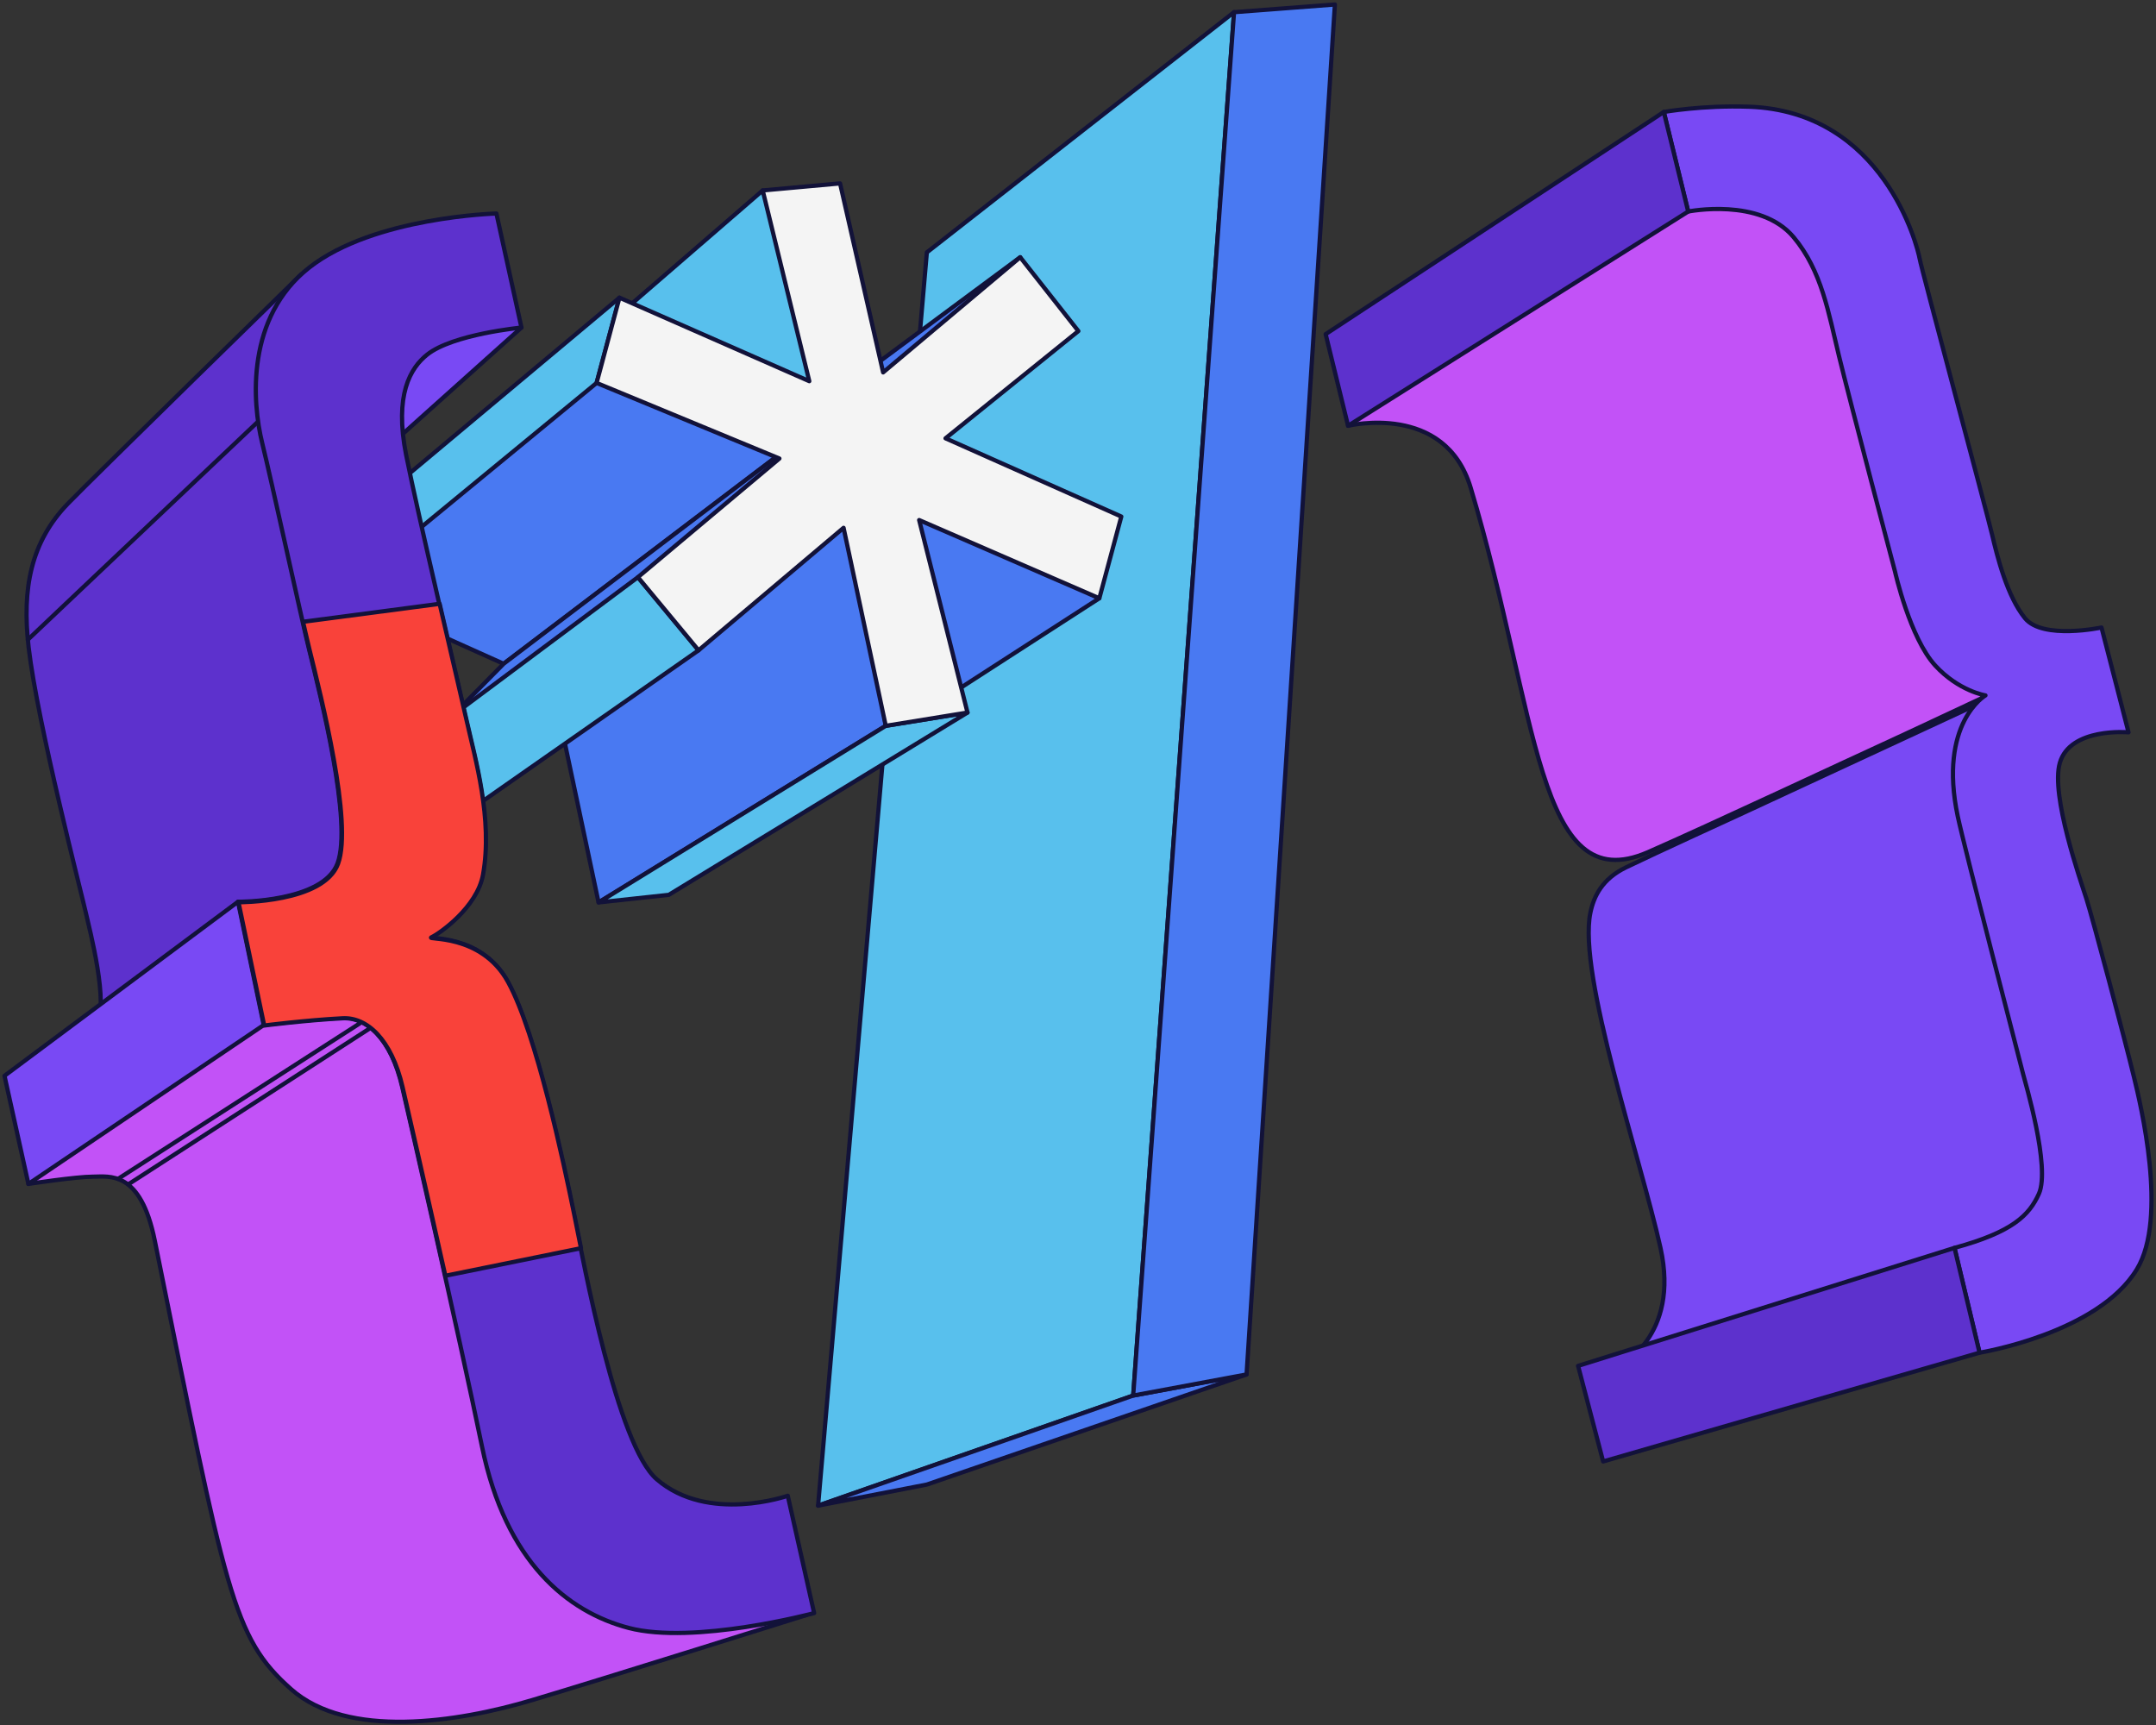 <svg width="480" height="384" viewBox="0 0 480 384" fill="none" xmlns="http://www.w3.org/2000/svg">
<rect x="0" y="0" width="480" height="384" fill="#333333" stroke="none"/>
<path d="M88.651 97.499L116.094 72.917L104.94 69.982L84.835 79.961L88.651 97.499Z" fill="#7949F4" stroke="#121239" stroke-width="0.942" stroke-miterlimit="10" stroke-linecap="round" stroke-linejoin="round"/>
<path d="M300.13 94.784C300.13 94.784 321.703 89.501 327.426 108.579C342.488 158.786 342.063 200.555 366.901 189.695C380.027 183.955 413.105 168.455 417.654 166.401C422.203 164.346 447.179 152.606 447.179 152.606L420.169 89.061L398.306 45.181L378.569 43.566L301.304 86.419L300.13 94.784Z" fill="#C252F7" stroke="#121239" stroke-width="0.942" stroke-miterlimit="10" stroke-linecap="round" stroke-linejoin="round"/>
<path d="M369.684 277.789C365.281 257.977 351.256 216.946 354.064 203.238C354.825 199.516 356.705 195.634 362.053 193.062C369.702 189.384 383.516 183.099 388.029 181.004C399.668 175.599 447.685 153.34 447.685 153.34L462.288 243.888C462.288 243.888 457.298 279.99 456.565 280.137C455.831 280.283 360.44 304.058 360.44 304.058C360.44 304.058 374.087 297.6 369.684 277.789Z" fill="#7949F4" stroke="#121239" stroke-width="0.942" stroke-miterlimit="10" stroke-linecap="round" stroke-linejoin="round"/>
<path d="M274.737 2.711L206.349 56.187L182.135 335.169L252.284 310.661L274.737 2.711Z" fill="#58C0ED" stroke="#121239" stroke-width="0.942" stroke-miterlimit="10" stroke-linecap="round" stroke-linejoin="round"/>
<path d="M182.135 335.17L206.349 330.473L277.526 305.965L252.284 310.662L182.135 335.17Z" fill="#4979F2" stroke="#121239" stroke-width="0.942" stroke-miterlimit="10" stroke-linecap="round" stroke-linejoin="round"/>
<path d="M67.091 61.056C67.091 61.056 20.609 106.432 15.127 112.101C6.897 120.613 4.85 130.967 6.373 144.094C8.343 161.056 18.209 199.127 19.09 203.09C19.97 207.052 24.373 223.636 21.438 228.332C20.079 230.506 68.84 206.906 68.84 206.906L88.652 185.479L70.894 89.501L70.748 67.047L67.091 61.056Z" fill="#5D31CD" stroke="#121239" stroke-width="0.942" stroke-miterlimit="10" stroke-linecap="round" stroke-linejoin="round"/>
<path d="M6.319 263.552C6.319 263.552 16.96 261.938 20.629 261.938C24.297 261.938 31.275 260.401 34.46 276.173C50.346 354.834 51.75 364.467 64.828 376.041C77.349 387.121 101.724 383.453 118.455 378.463C135.185 373.473 179.592 359.508 179.592 359.508L136.201 344.708L96.723 240.512L85.128 218.645L49.539 226.276L7.787 256.508L6.319 263.552Z" fill="#C252F7" stroke="#121239" stroke-width="0.942" stroke-miterlimit="10" stroke-linecap="round" stroke-linejoin="round"/>
<path d="M169.806 42.392L139.265 68.808L185.069 89.745L169.806 42.392Z" fill="#58C0ED" stroke="#121239" stroke-width="0.942" stroke-miterlimit="10" stroke-linecap="round" stroke-linejoin="round"/>
<path d="M93.488 139.397L112.126 147.762L177.873 97.865L131.938 80.988L88.645 119.878L93.488 139.397Z" fill="#4979F2" stroke="#121239" stroke-width="0.942" stroke-miterlimit="10" stroke-linecap="round" stroke-linejoin="round"/>
<path d="M100.824 159.209L112.124 147.762L177.871 97.865L159.82 118.796L99.356 163.759L100.824 159.209Z" fill="#4979F2" stroke="#121239" stroke-width="0.942" stroke-miterlimit="10" stroke-linecap="round" stroke-linejoin="round"/>
<path d="M125.187 162.732L133.258 200.888L197.195 161.576L189.906 113.275L125.187 162.732Z" fill="#4979F2" stroke="#121239" stroke-width="0.942" stroke-miterlimit="10" stroke-linecap="round" stroke-linejoin="round"/>
<path d="M133.267 200.888L148.897 199.201L215.402 158.622L197.204 161.576L133.267 200.888Z" fill="#58C0ED" stroke="#121239" stroke-width="0.942" stroke-miterlimit="10" stroke-linecap="round" stroke-linejoin="round"/>
<path d="M212.065 154.277L244.743 133.184L200.765 111.22L212.065 154.277Z" fill="#4979F2" stroke="#121239" stroke-width="0.942" stroke-miterlimit="10" stroke-linecap="round" stroke-linejoin="round"/>
<path d="M6.198 142.403L57.462 93.845" stroke="#121239" stroke-width="0.942" stroke-miterlimit="10" stroke-linecap="round" stroke-linejoin="round"/>
<path d="M26.257 262.44L80.541 227.527" stroke="#121239" stroke-width="0.942" stroke-miterlimit="10" stroke-linecap="round" stroke-linejoin="round"/>
<path d="M28.606 263.613L82.521 228.801" stroke="#121239" stroke-width="0.942" stroke-miterlimit="10" stroke-linecap="round" stroke-linejoin="round"/>
<path d="M370.421 24.928L375.851 47.088C375.851 47.088 391.847 43.859 399.332 52.812C405.582 60.288 407.086 69.62 409.434 79.306C411.782 88.992 421.907 127.292 421.907 127.292C421.907 127.292 425.216 142.039 430.858 148.165C436.109 153.864 442.036 154.805 442.036 154.805C442.036 154.805 431.465 160.962 435.868 181.754C437.306 188.545 449.961 237.282 450.401 239.043C450.842 240.804 456.565 259.882 453.924 265.753C451.769 270.54 448.053 274.264 435.139 277.786C436.234 282.28 440.716 301.121 440.716 301.121C440.716 301.121 466.985 296.865 475.717 282.588C482.745 271.097 476.516 245.631 475.113 239.839C473.078 231.431 465.811 204.115 464.49 200.006C463.169 195.897 456.529 177.038 458.583 169.847C460.865 161.861 473.882 163.024 473.882 163.024L467.865 139.69C467.865 139.69 454.804 142.478 450.842 137.635C446.879 132.792 444.678 123.987 443.504 118.997C442.33 114.007 427.801 60.001 427.361 57.507C426.921 55.012 419.436 24.78 389.351 23.753C378.94 23.398 370.421 24.928 370.421 24.928Z" fill="#7949F4" stroke="#121239" stroke-width="0.942" stroke-miterlimit="10" stroke-linecap="round" stroke-linejoin="round"/>
<path d="M370.419 24.928L295.134 74.385L300.123 94.784L375.849 47.088L370.419 24.928Z" fill="#5D31CD" stroke="#121239" stroke-width="0.942" stroke-miterlimit="10" stroke-linecap="round" stroke-linejoin="round"/>
<path d="M435.136 277.788L351.339 304.057L356.916 325.337L440.713 301.122L435.136 277.788Z" fill="#5D31CD" stroke="#121239" stroke-width="0.942" stroke-miterlimit="10" stroke-linecap="round" stroke-linejoin="round"/>
<path d="M274.742 2.712L297.195 1L277.53 305.965L252.288 310.661L274.742 2.712Z" fill="#4979F2" stroke="#121239" stroke-width="0.942" stroke-miterlimit="10" stroke-linecap="round" stroke-linejoin="round"/>
<path d="M142.024 128.489L100.834 159.21L105.005 180.067L155.526 144.764L142.024 128.489Z" fill="#58C0ED" stroke="#121239" stroke-width="0.942" stroke-miterlimit="10" stroke-linecap="round" stroke-linejoin="round"/>
<path d="M137.918 66.264L89.978 106.377L92.031 118.796L132.83 85.244L137.918 66.264Z" fill="#58C0ED" stroke="#121239" stroke-width="0.942" stroke-miterlimit="10" stroke-linecap="round" stroke-linejoin="round"/>
<path d="M175.385 332.968L181.256 359.091C181.256 359.091 154.496 366.236 139.899 362.376C126.369 358.797 112.606 347.753 107.322 322.071C102.039 296.388 90.697 246.964 89.536 241.936C87.038 231.12 81.496 226.291 76.179 226.57C67.814 227.011 58.715 228.185 58.715 228.185L52.991 200.742C52.991 200.742 71.923 200.888 75.151 192.182C78.521 183.096 71.322 154.778 68.841 144.681C66.921 136.869 60.455 107.038 58.394 98.709C56.079 89.36 54.807 70.588 68.841 59.563C83.223 48.263 110.519 47.529 110.519 47.529L116.096 72.918C116.096 72.918 100.833 74.385 95.11 78.934C91.359 81.916 87.772 87.887 90.414 101.241C93.055 114.596 101.861 151.725 103.769 160.237C105.676 168.749 109.639 182.25 107.437 194.578C106.121 201.945 97.605 207.786 95.991 208.52C94.376 209.253 106.997 207.492 113.014 218.511C119.369 230.15 125.342 258.563 127.69 270.01C130.038 281.457 137.376 321.668 146.224 329.309C157.667 339.189 175.385 332.968 175.385 332.968Z" fill="#5D31CD" stroke="#121239" stroke-width="0.942" stroke-miterlimit="10" stroke-linecap="round" stroke-linejoin="round"/>
<path d="M52.989 200.741L1 239.485L6.321 263.553L58.712 228.185L52.989 200.741Z" fill="#7949F4" stroke="#121239" stroke-width="0.942" stroke-miterlimit="10" stroke-linecap="round" stroke-linejoin="round"/>
<path d="M195.113 80.989L227.13 57.263L206.045 78.127L193.718 85.612L195.113 80.989Z" fill="#4979F2" stroke="#121239" stroke-width="0.942" stroke-miterlimit="10" stroke-linecap="round" stroke-linejoin="round"/>
<path d="M169.806 42.392L187.025 40.827L196.614 82.897L227.139 57.264L240.082 73.7L210.506 97.572L249.641 114.987L244.75 133.184L204.636 115.77L215.398 158.622L197.201 161.576L187.808 117.497L155.522 144.764L142.021 128.488L173.524 102.072L132.823 85.245L137.912 66.264L180.177 84.854L169.806 42.392Z" fill="#F4F4F4" stroke="#121239" stroke-width="0.942" stroke-miterlimit="10" stroke-linecap="round" stroke-linejoin="round"/>
<path d="M127.795 270.117C125.447 258.67 119.475 230.257 113.12 218.617C107.103 207.599 94.482 209.36 96.096 208.626C97.71 207.892 106.227 202.051 107.543 194.684C109.744 182.357 105.782 168.855 103.874 160.343C102.967 156.295 100.499 145.772 97.876 134.413L67.461 138.417C68.075 141.116 68.589 143.334 68.948 144.787C71.428 154.884 78.627 183.202 75.258 192.288C72.028 200.995 53.097 200.848 53.097 200.848L58.82 228.291C58.82 228.291 67.919 227.117 76.284 226.677C81.601 226.397 87.144 231.226 89.641 242.043C90.334 245.044 94.654 263.857 99.147 283.998L129.351 277.859C128.708 274.685 128.183 272.003 127.795 270.117Z" fill="#F9423A" stroke="#121239" stroke-width="0.942" stroke-miterlimit="10" stroke-linecap="round" stroke-linejoin="round"/>
</svg>
